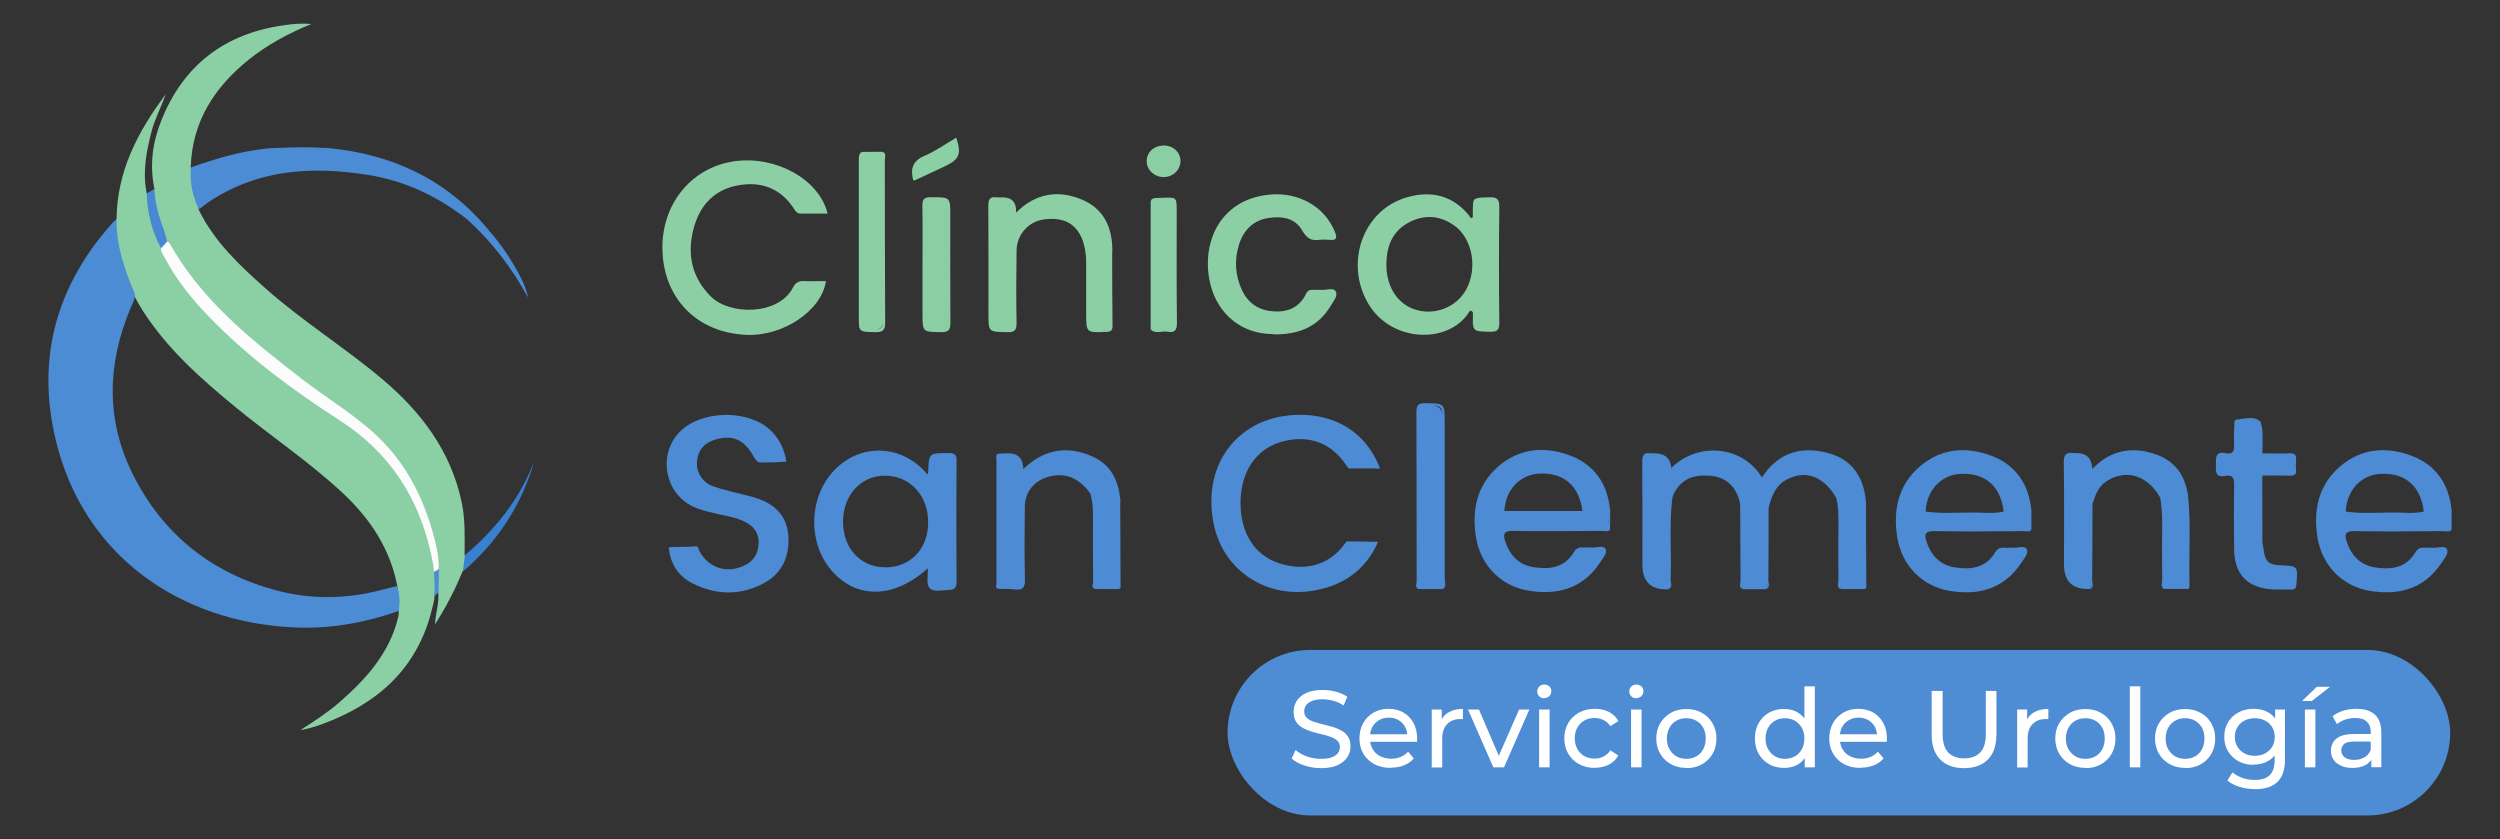 <?xml version="1.0" encoding="UTF-8"?>
<svg xmlns="http://www.w3.org/2000/svg" id="Capa_1" version="1.1" viewBox="0 0 212.33 71.27">
  <rect x="0" y="0" width="212.33" height="71.27" fill="#333333" stroke="none"/>
  <defs>
    <style>
      .st0 {
        fill: #8ccfa5;
      }

      .st1 {
        fill: #8bcfa5;
      }

      .st2 {
        fill: #4c8cd5;
      }

      .st3 {
        fill: #4d8cd4;
      }

      .st4 {
        fill: #3980d1;
      }

      .st5 {
        fill: #fff;
      }

      .st6 {
        fill: #4e8cd4;
      }

      .st7 {
        fill: #8bcea4;
      }

      .st8 {
        fill: #176cca;
      }

      .st9 {
        fill: #8bcfa4;
      }

      .st10 {
        fill: #4c8cd4;
      }

      .st11 {
        fill: #8ccea5;
      }

      .st12 {
        fill: #fcfcfc;
      }

      .st13 {
        fill: #4787d4;
      }
    </style>
  </defs>
  <g>
    <path class="st1" d="M13.12,16.06c-.43-1.99-.17-3.95.57-5.8,1.88-4.73,5.4-7.42,10.45-8.12.7-.1,1.39-.18,2.29-.1-2.02.84-3.76,1.78-5.32,3.04-2.92,2.35-4.8,5.28-4.91,9.14.26,1.19.55,2.37.67,3.58,1.33,2.73,3.5,4.76,5.72,6.73,3.13,2.77,6.7,4.99,9.89,7.68,3.29,2.78,5.79,6.07,6.72,10.39.33,1.51.26,3.03.26,4.55.4.52.03.94-.18,1.39-.63,1.56-1.41,3.04-2.33,4.48.03-.94.39-1.86.26-2.81-.32-.41-.18-.89-.21-1.35-.02-3.83-1.43-7.16-3.72-10.16-1.48-1.94-3.49-3.28-5.45-4.67-2.89-2.05-5.65-4.22-8.26-6.63-2.23-2.06-4.07-4.38-5.61-6.97-.37-1.07-.79-2.12-.99-3.24-.07-.39-.14-.78.12-1.14Z"></path>
    <path class="st1" d="M9.9,18.63c.03-4.09,1.82-7.48,4.19-10.64-.39,1.07-.93,2.08-1.22,3.18-.44,1.72-.78,3.45-.41,5.24.23.21.21.5.26.77.19,1.27.54,2.5,1.04,3.68.9,2.11,2.27,3.9,3.83,5.55,3.53,3.75,7.72,6.69,11.98,9.53,1.9,1.27,3.53,2.83,4.73,4.79,1.31,2.14,2.25,4.43,2.64,6.92.06.36.14.74.1,1.17-.11.5-.07,1.03-.11,1.53-.03.68-.11.86-.23,1.35-1.24,5.13-4.69,8.12-9.47,9.85-.55.2-1.12.35-1.72.46,1.14-.73,2.27-1.46,3.29-2.34,2.29-1.99,4.28-4.19,5.02-7.25.04-.18.05-.23.05-.56-.18-.6,0-1.22-.08-1.83-.57-3.32-2.31-5.95-4.73-8.2-2.84-2.64-6.07-4.79-9.06-7.25-2.93-2.41-5.76-4.91-7.84-8.14-.34-.52-.62-1.08-.93-1.62-.82-1.53-1.28-3.18-1.51-4.89-.06-.45-.07-.9.17-1.31Z"></path>
    <path class="st10" d="M9.9,18.65c-.03,2.23.69,4.28,1.55,6.29.04.45-.18.81-.35,1.2-2.02,4.79-2.13,9.59.24,14.26,2.57,5.06,6.69,8.31,12.2,9.76,2.99.79,5.98.71,8.96-.08.48-.13.8-.2,1.23-.3.2.66.27,1.22.13,2.11-2.93,1.03-5.94,1.56-9.06,1.39-9.38-.49-17.68-5.93-20.07-15.93-1.67-6.96.08-13.18,4.9-18.5.07-.08.18-.14.26-.21Z"></path>
    <path class="st3" d="M155.94,42.27c-1.03-1.81-2.6-2.39-4.19-1.54-.96.51-1.29,1.42-1.54,2.39-.23.24-.1.53-.1.79-.06,2.04.09,4.09-.08,6.13-.68,0-1.37,0-2.05,0-.17-2.1-.02-4.19-.08-6.29,0-.26.12-.55-.1-.79,0-.2-.05-.35-.08-.48-.38-1.32-1.27-1.97-2.44-2.07-1.49-.13-2.49.28-3.14,1.55-.04.07-.06.19-.1.3-.23.37-.26.78-.26,1.21,0,1.92,0,3.83,0,5.75,0,.28.07.56-.07.83q-2.22.11-2.22-2.11c0-2.91.01-5.82-.01-8.73,0-.54.13-.8.7-.71.11.02.23,0,.34,0q1.3,0,1.43,1.24c2.32-2.28,6.11-1.85,7.69.82,1.44-2.23,3.54-2.74,5.89-2,1.95.61,2.83,2.2,2.96,4.21-.14,2.09-.02,4.17-.07,6.26,0,.33.08.68-.07,1-.68,0-1.37,0-2.05,0-.17-2.16-.03-4.33-.07-6.49,0-.44.03-.89-.28-1.27Z"></path>
    <path class="st3" d="M114.36,39.54c-1.5-2.27-3.68-2.57-5.61-1.99-2.13.63-3.37,2.58-3.39,5.11-.02,2.58,1.17,4.49,3.28,5.18,1.98.65,4.25.35,5.72-1.86.89,0,1.43.02,2.68.04-1.1,2.54-3.19,3.84-5.79,4.19-3.91.52-7.39-1.87-8.17-5.72-.97-4.85,1.8-8.43,5.75-9.12,3.58-.62,6.82.8,8.21,4.02-.41.46-.95.17-1.42.22-.42.04-.85.05-1.26-.06Z"></path>
    <path class="st3" d="M59.41,46.82c.79,1.45,2.39,1.94,3.89,1.17.75-.38,1.1-1.01,1.13-1.84.03-.83-.36-1.41-1.06-1.78-.78-.42-1.65-.54-2.5-.74-.69-.16-1.38-.31-2.02-.61-2.42-1.16-2.99-4.44-1.11-6.35,1.83-1.85,5.82-1.92,7.7-.13.76.73,1.19,1.62,1.35,2.66-.77.08-1.5.08-2.17.08-.33,0-.4-.23-.55-.4-.81-1.5-1.75-1.96-3.21-1.58-1.01.27-1.57.89-1.66,1.88-.09.89.44,1.79,1.36,2.12.9.32,1.84.51,2.77.75.3.08.6.15.89.25,1.6.51,2.64,1.53,2.74,3.26.1,1.71-.54,3.14-2.08,3.97-2,1.08-4.09,1.02-6.09,0-1.2-.61-1.87-1.68-1.99-3.05.72-.06,1.54,0,2.2-.08.37-.04.27.17.4.42Z"></path>
    <path class="st0" d="M70.29,18.14c-.77,0-1.52,0-2.27,0-.31,0-.43-.17-.58-.4-1.08-1.67-2.64-2.32-4.57-2.03-2.19.33-3.45,1.72-3.98,3.77-.54,2.13-.14,4.07,1.47,5.69,1.62,1.63,5.79,1.63,7-.77.21-.41.49-.55.94-.53.62.03,1.23,0,1.85,0-.36,2.51-3.64,4.72-6.79,4.57-4.07-.19-6.89-2.96-7.09-6.99-.2-3.96,2.35-7.21,6.08-7.75,3.53-.51,7.22,1.53,7.93,4.41Z"></path>
    <path class="st0" d="M92.26,22.07c-.06-.59-.1-1.05-.28-1.57-.51-1.47-1.59-2.1-3.34-1.86-1.29.18-2.28,1.28-2.3,2.63-.03,2.06-.04,4.12,0,6.19,0,.6-.19.76-.77.75-1.62-.02-1.62,0-1.62-1.58,0-3.05.01-6.1-.01-9.15,0-.54.12-.8.7-.72.17.02.34,0,.51,0q1.21,0,1.15,1.3c1.68-1.69,3.66-1.97,5.72-1.05,1.66.74,2.4,2.21,2.45,4.03-.15,2.03-.02,4.06-.07,6.09,0,.31.2.79-.22.89-.54.13-1.13.15-1.66-.04-.23-.08-.13-.4-.13-.62,0-1.67,0-3.33-.01-5,0-.09.16-.28-.1-.29Z"></path>
    <path class="st3" d="M183.46,42.25c-1.08-1.91-2.93-2.45-4.58-1.36-.69.46-.91,1.17-1.16,1.89-.24.23-.1.52-.11.78-.06,2.15.08,4.31-.08,6.46q-2.23.12-2.23-2.09c0-2.88.03-5.76-.02-8.64-.01-.7.21-.91.85-.81.08.01.17,0,.25,0q1.26,0,1.32,1.35c1.6-1.66,3.48-1.95,5.51-1.2,1.49.55,2.33,1.7,2.59,3.27-.01,1.43.04,2.85.03,4.28-.01.98,0,1.96,0,2.95,0,.3.06.62-.16.89-.63,0-1.25,0-1.88,0-.17-2.1-.03-4.21-.07-6.32,0-.5,0-1-.27-1.46Z"></path>
    <path class="st3" d="M84.8,38.53c.28-.01.56-.03.85-.03q1.23,0,1.26,1.34c1.79-1.73,3.82-2.03,5.98-1.02,1.48.69,2.11,2.03,2.26,3.61-.14,2.2-.02,4.4-.07,6.6,0,.33.08.68-.07,1-.63,0-1.25,0-1.88,0-.24-.29-.16-.64-.16-.97,0-1.88,0-3.76-.01-5.64,0-.52.07-1.07-.35-1.5-.99-1.37-2.19-1.83-3.62-1.41-1.2.36-1.94,1.3-1.95,2.54-.02,2.05-.04,4.11.01,6.16.02.73-.21.94-.89.85-.44-.06-.9-.03-1.35-.04-.14-.27-.07-.56-.07-.83,0-3.28,0-6.56,0-9.84,0-.28-.07-.57.07-.83Z"></path>
    <path class="st0" d="M108.15,28.37c-3.14.02-5.42-2.3-5.56-5.72-.12-3,1.65-5.9,5.48-6.14,2.09-.13,4.37.88,5.31,3.19.22.55.11.72-.46.67-.28-.02-.57-.04-.85,0-.7.11-1.1-.15-1.46-.78-.64-1.12-1.77-1.24-2.9-1.07-1.26.19-2.09,1.03-2.46,2.2-.43,1.32-.36,2.67.25,3.96.54,1.12,1.47,1.7,2.69,1.77,1.19.07,2.17-.34,2.72-1.47.13-.28.29-.38.58-.36.25.01.51-.02.76,0,.41.03.99-.22,1.19.12.22.38-.19.84-.41,1.22-1.04,1.74-2.63,2.47-4.87,2.44Z"></path>
    <path class="st2" d="M16.89,17.8c-.52-1.14-.8-2.32-.67-3.58,2.1-.75,4.24-1.38,6.47-1.61.28-.03.55-.03.83-.05,1.4.1,2.81.1,4.21,0,5.53.5,10.21,2.66,13.78,7,.03.13.13.28,0,.39-.18.16-.3-.02-.42-.12-.48-.38-.78-.96-1.39-1.18-2.53-1.99-5.36-3.32-8.54-3.81-4.75-.74-9.34-.45-13.48,2.35-.28.19-.54.41-.81.61Z"></path>
    <path class="st3" d="M192.15,46.11c.04.22.09.44.12.66.12.92.43,1.2,1.37,1.24,1.54.06,1.53.06,1.4,1.61-.03.31-.09.46-.43.45-.65-.02-1.3.04-1.94-.04-1.93-.24-2.89-1.36-2.92-3.38-.02-1.83-.03-3.67,0-5.5.01-.6-.17-.84-.75-.73-.84.16-.81-.36-.8-.94.01-.58-.08-1.17.83-.99.53.11.76-.1.72-.68-.04-.62,0-1.24.02-1.86.63-.46,1.35-.21,2.03-.21.32,0,.22.33.23.54.06.74-.12,1.5.11,2.23h-.02c.74.2,1.5.08,2.25.07.73,0,.54.48.54.86,0,.38.19.87-.54.86-.75,0-1.51-.13-2.25.09l.02-.02c-.22,1-.06,2.01-.1,3.02-.03.9,0,1.81,0,2.71,0,.11-.05,0,0,.08.08.12.03-.1.11-.07Z"></path>
    <path class="st3" d="M122.51,50.03c-.68,0-1.37,0-2.05,0-.14-.27-.07-.56-.07-.83,0-4.64,0-9.27,0-13.91q0-.94.89-.94,1.31,0,1.31,1.28c0,4.49,0,8.99,0,13.48,0,.31.07.62-.07.92Z"></path>
    <path class="st0" d="M73.58,12.9c.46,0,.92,0,1.38-.01.14.27.07.56.07.83,0,4.47,0,8.94,0,13.41q0,.93-.9.93c-.23,0-.45,0-.68,0-.32.02-.47-.12-.45-.45,0-.14,0-.28,0-.42,0-4.47,0-8.94,0-13.41,0-.44-.04-.87.58-.88Z"></path>
    <path class="st7" d="M78.35,22.47c0-1.67.02-3.33-.01-5-.01-.56.16-.72.72-.72,1.66,0,1.66-.03,1.65,1.63,0,3.02-.01,6.04.01,9.06,0,.58-.16.77-.76.77-1.61-.02-1.61.01-1.61-1.59,0-1.38,0-2.77,0-4.15Z"></path>
    <path class="st11" d="M97.73,27.99c0-3.63,0-7.26,0-10.89.57-.47,1.24-.17,1.86-.21.26-.02.23.27.23.46,0,3.41,0,6.82,0,10.24,0,.3-.08.49-.42.47-.56-.04-1.13.09-1.68-.07Z"></path>
    <path class="st9" d="M77.56,15.31c-.24-.95-.07-1.64.95-2.07.95-.41,1.81-1.02,2.71-1.55.45,1.4.27,1.85-.98,2.44-.84.4-1.68.79-2.53,1.18-.04.02-.11,0-.16,0Z"></path>
    <path class="st7" d="M100.26,13.67c0,.76-.63,1.37-1.43,1.37-.79,0-1.46-.63-1.44-1.37.02-.75.59-1.28,1.39-1.31.83-.03,1.47.54,1.48,1.3Z"></path>
    <path class="st4" d="M39.31,48.54c.06-.46.12-.92.18-1.39,2.6-2.2,4.67-4.78,5.89-8-1.07,3.74-3.11,6.86-6.06,9.39Z"></path>
    <path class="st3" d="M122.51,50.03c0-4.89-.03-9.78.02-14.67,0-.87-.34-.94-1.04-.94-.7,0-1.05.07-1.04.94.05,4.89.02,9.78.02,14.67-.32-.16-.15-.45-.15-.67-.01-4.78,0-9.55-.02-14.33,0-.64.15-.8.79-.79,1.6.04,1.61,0,1.61,1.64,0,4.44,0,8.87,0,13.31,0,.27.19.62-.16.84Z"></path>
    <path class="st0" d="M73.58,12.9c-.38.15-.5.42-.5.85.02,4.5.03,8.99,0,13.49,0,.81.42.75.96.76.55,0,.95.04.95-.76-.04-4.78-.01-9.56-.01-14.34.33.15.17.45.17.67.01,4.61,0,9.22.03,13.83,0,.71-.25.82-.86.81-1.38-.03-1.38,0-1.38-1.36,0-4.41,0-8.82,0-13.23,0-.5.05-.84.67-.69Z"></path>
    <path class="st13" d="M13.68,21.09c-.78-1.45-1.17-3.01-1.22-4.66.22-.13.44-.25.66-.38.02,1.25.41,2.42.83,3.58.1.29.17.59.25.88.01.36-.18.54-.53.58Z"></path>
    <path class="st2" d="M39.71,18.66c.69.02.92.67,1.37,1.01.2.15.41.45.43-.1,1.49,1.61,3.17,4.44,3.33,5.69-1.35-2.49-3.04-4.7-5.13-6.6Z"></path>
    <path class="st0" d="M125.08,26.47c.2.18.17.42.14.63-.1.71.2.9.9.9.76,0,1.01-.18,1-.98-.05-3.07-.03-6.14,0-9.22,0-.63-.12-.95-.83-.88-.56.05-1.19-.11-1.06.82.03.24.08.51-.14.71,0-.08,0-.17,0-.25-.01-1.44-.01-1.41,1.39-1.44.63-.02.86.11.86.81-.04,3.27-.04,6.55,0,9.82,0,.64-.17.8-.8.79-1.5-.04-1.5,0-1.43-1.72Z"></path>
    <path class="st0" d="M92.26,22.07l.06-.49s.08,0,.13,0c0,1.2,0,2.4,0,3.6,0,.62,0,1.24,0,1.86,0,.82.93,1.32,1.67.9.28-.16.19-.44.19-.68,0-1.78,0-3.55.01-5.33,0-.3-.11-.63.14-.89,0,2.2,0,4.41.03,6.61,0,.39-.1.52-.52.54-1.72.07-1.72.09-1.72-1.63,0-1.5,0-3,0-4.49Z"></path>
    <path class="st3" d="M92.6,41.92c.56.39.51,1,.51,1.55.02,2.19,0,4.37,0,6.56-.49-.04-.27-.42-.27-.64-.02-1.85-.01-3.71-.01-5.56,0-.65-.03-1.29-.24-1.91Z"></path>
    <path class="st11" d="M97.73,27.99q2.02-.03,2.02-2.03c0-2.62,0-5.23,0-7.85,0-1.19,0-1.18-1.19-1.17-.28,0-.56,0-.82.16.02-.37.7-.28,1.03-.3,1.17-.06,1.17-.02,1.17,1.12,0,3.16-.02,6.33.02,9.49,0,.66-.2.88-.81.76-.47-.09-1,.24-1.43-.19Z"></path>
    <path class="st3" d="M185.68,50.03c0-2.47,0-4.93,0-7.4,0-.24-.08-.51.14-.71.28,2.57.07,5.15.14,7.73,0,.2.02.41-.28.39Z"></path>
    <path class="st3" d="M84.8,38.53c0,3.83,0,7.67,0,11.5-.29-.08-.17-.32-.17-.49,0-3.51,0-7.02,0-10.52,0-.17-.12-.41.17-.49Z"></path>
    <path class="st8" d="M208.08,44.96h-8.81c0-.06,0-.11,0-.17,1.68,0,3.36,0,5.04,0,.34,0,.68,0,1.02,0,.74,0,1.51.15,2.2-.05.93-.26.03-1.29.54-1.81.05.67.17,1.34.02,2.02Z"></path>
    <path class="st3" d="M172.52,44.98h-8.96c0-.05,0-.11,0-.16,1.85,0,3.71,0,5.56,0,.4,0,.79,0,1.19,0,.59,0,1.22.12,1.77-.05.13-.32.03-1.05.45-1.46v1.67Z"></path>
    <path class="st3" d="M136.73,44.95h-8.79c0-.05,0-.11,0-.16,2.31,0,4.62,0,6.93,0,.23,0,.46-.03.68,0,.76.1,1.21-.09,1.06-.98-.03-.19-.04-.4.15-.54,0,.56-.01,1.12-.02,1.67Z"></path>
    <path class="st3" d="M183.46,42.25c.37.26.35.66.35,1.04,0,2.24,0,4.49,0,6.73-.35-.18-.16-.49-.17-.74-.02-1.65-.02-3.3,0-4.96,0-.7-.06-1.39-.17-2.08Z"></path>
    <path class="st3" d="M141.7,50.03c0-2.25,0-4.49-.01-6.74,0-.37.1-.71.21-1.06,0-.02.05-.03.07-.03.03,0,.05.03.07.04-.29,2.32-.06,4.65-.15,6.98-.01.27.21.62-.18.81Z"></path>
    <path class="st3" d="M155.94,42.27c.39.24.36.63.36,1.01,0,2.25,0,4.5,0,6.75-.33-.19-.15-.51-.16-.76-.02-1.64-.01-3.27,0-4.91,0-.71,0-1.41-.19-2.09Z"></path>
    <path class="st3" d="M95,50.03c0-2.3,0-4.59,0-6.89,0-.24-.08-.51.14-.71.01,2.4.03,4.8.03,7.19,0,.15.07.35-.17.41Z"></path>
    <path class="st3" d="M177.53,50.03c0-2.4,0-4.81,0-7.21,0-.07.04-.14.06-.21.04.06.09.12.13.18,0,2.16-.01,4.33-.03,6.49,0,.25.17.56-.15.75Z"></path>
    <path class="st3" d="M147.79,42.95s.01-.06.03-.08c.03-.03.07-.06.1-.09.02.16.06.31.06.47,0,2.26,0,4.52,0,6.78-.33-.19-.15-.51-.15-.76-.02-2.11-.02-4.22-.03-6.32Z"></path>
    <path class="st3" d="M150.02,50.03c0-2.32,0-4.64,0-6.96,0-.04.04-.09.06-.13.04.06.09.12.13.17,0,2.06,0,4.11-.02,6.17,0,.24.19.57-.17.74Z"></path>
    <path class="st3" d="M192.12,40.39c.65-.39,1.37-.16,2.05-.17.61,0,.68-.29.68-.78,0-.49-.07-.78-.68-.78-.68,0-1.4.22-2.05-.16.76,0,1.53.04,2.29,0,.49-.02.66.14.6.61-.03.25-.03.51,0,.76.04.4-.1.54-.52.53-.79-.03-1.58,0-2.37-.01Z"></path>
    <path class="st3" d="M158.34,50.03c0-2.18,0-4.37,0-6.55,0-.24-.08-.51.14-.71,0,2.31.02,4.62.03,6.93,0,.13.03.29-.16.33Z"></path>
    <path class="st3" d="M192.15,46.11c-.03.24-.07.48-.1.72-.03,0-.06,0-.09-.01,0-2,0-4,0-6,0-.17.02-.34.18-.45,0,1.91,0,3.83.01,5.74Z"></path>
    <path class="st3" d="M192.14,38.51c-.41-.56-.19-1.21-.17-1.8.03-.76-.22-1-.96-.93-.42.04-.84.06-1.24.18-.02-.19.01-.3.24-.33,1.93-.31,2.17-.13,2.16,1.8,0,.36-.02.73-.03,1.09Z"></path>
    <path class="st2" d="M27.73,12.57c-1.4.23-2.81.23-4.21,0,1.4-.07,2.81-.09,4.21,0Z"></path>
    <path class="st3" d="M114.35,39.54c.89-.13,1.81.19,2.68-.16,0,.14.3.45,0,.4-.89-.14-1.82.16-2.69-.24Z"></path>
    <path class="st12" d="M37.24,48.68c-.06.01-.33-.13-.39-.11-.02-.53-.09-.8-.19-1.28-1.02-4.94-3.53-8.83-7.81-11.59-3.99-2.57-7.81-5.39-11.13-8.83-1.46-1.51-2.76-3.13-3.74-5-.13-.25-.31-.48-.31-.78.18-.19.35-.38.53-.58.07.05.16.08.2.15,2.72,4.86,6.97,8.23,11.27,11.55,1.94,1.5,4.05,2.77,5.9,4.4,2.81,2.46,4.4,5.59,5.33,9.13.25.96.43,1.93.33,2.93Z"></path>
    <path class="st3" d="M81.25,39.18c0-.48-.08-.69-.64-.7-1.72,0-1.72-.04-1.78,1.66,0,.02-.02.05-.06.16-1.93-2.36-5.14-2.7-7.42-.82-2.61,2.14-2.95,6.4-.72,8.98,2.11,2.45,5.3,2.39,8.17-.19.03.58-.15,1.29.13,1.64.32.41.99.22,1.6.2.62-.02.71-.22.71-.76-.02-3.39-.02-6.79,0-10.18ZM75.17,48.18c-2.08,0-3.57-1.61-3.57-3.87,0-2.25,1.51-3.91,3.56-3.91,2.13,0,3.69,1.69,3.67,4-.01,2.23-1.51,3.79-3.66,3.79Z"></path>
    <path class="st3" d="M136.65,44.15c0-.05.07-.82.09-.87-.21-2.19-1.33-3.81-3.36-4.58-2.15-.82-4.32-.66-6.13.92-1.82,1.59-2.26,3.69-1.89,6.01.37,2.31,2.05,4.13,4.43,4.53,2.36.4,4.59-.09,6.09-2.36.24-.37.67-.82.47-1.19-.18-.32-.78-.08-1.19-.11-.22-.02-.45.02-.68,0-.37-.04-.61.06-.82.41-.79,1.33-2.08,1.47-3.42,1.26-1.26-.2-2.03-1.03-2.41-2.23-.18-.57-.11-.86.63-.85,2.49.04,4.98.02,7.47,0,.26,0,.82.1.79-.13-.05-.03-.1-.05-.16-.06.04-.13.06-.36.08-.74ZM127.77,43.43c.08-1.83,1.32-3.15,3.03-3.21,2.06-.07,3.33,1.06,3.6,3.2-.83.21-1.67.09-2.51.09-1.37-.01-2.75.12-4.11-.08ZM128.45,44.88c-.09,0-.2-.04-.26-.04.09-.03.26.03.4.03,2.17,0,4.35,0,6.52,0,.06,0,.11,0,.17,0-2.28,0-4.55,0-6.83,0Z"></path>
    <path class="st3" d="M172.43,44.17c0-.05.07-.82.09-.87-.21-2.19-1.33-3.81-3.36-4.58-2.15-.82-4.32-.66-6.13.92-1.82,1.59-2.26,3.69-1.89,6.01.37,2.31,2.05,4.13,4.43,4.53,2.36.4,4.59-.09,6.09-2.36.24-.37.67-.82.47-1.19-.18-.32-.78-.08-1.19-.11-.22-.02-.45.02-.68,0-.37-.04-.61.06-.82.41-.79,1.33-2.08,1.47-3.42,1.26-1.26-.2-2.03-1.03-2.41-2.23-.18-.57-.11-.86.63-.85,2.49.04,4.98.02,7.47,0,.26,0,.82.1.79-.13-.05-.03-.1-.05-.16-.06.04-.13.06-.36.08-.74ZM163.55,43.45c.08-1.83,1.32-3.15,3.03-3.21,2.06-.07,3.33,1.06,3.6,3.2-.83.21-1.67.09-2.51.09-1.37-.01-2.75.12-4.11-.08ZM164.23,44.91c-.09,0-.2-.04-.26-.04.09-.03.26.03.4.03,2.17,0,4.35,0,6.52,0,.06,0,.11,0,.17,0-2.28,0-4.55,0-6.83,0Z"></path>
    <g>
      <path class="st3" d="M208.21,44.98h-8.96c0-.05,0-.11,0-.16,1.85,0,3.71,0,5.56,0,.4,0,.79,0,1.19,0,.59,0,1.22.12,1.77-.05.13-.32.03-1.05.45-1.46v1.67Z"></path>
      <path class="st3" d="M208.12,44.17c0-.05.07-.82.09-.87-.21-2.19-1.33-3.81-3.36-4.58-2.15-.82-4.32-.66-6.13.92-1.82,1.59-2.26,3.69-1.89,6.01.37,2.31,2.05,4.13,4.43,4.53,2.36.4,4.59-.09,6.09-2.36.24-.37.67-.82.47-1.19-.18-.32-.78-.08-1.19-.11-.22-.02-.45.02-.68,0-.37-.04-.61.06-.82.41-.79,1.33-2.08,1.47-3.42,1.26-1.26-.2-2.03-1.03-2.41-2.23-.18-.57-.11-.86.63-.85,2.49.04,4.98.02,7.47,0,.26,0,.82.1.79-.13-.05-.03-.1-.05-.16-.06.04-.13.06-.36.08-.74ZM199.23,43.45c.08-1.83,1.32-3.15,3.03-3.21,2.06-.07,3.33,1.06,3.6,3.2-.83.21-1.67.09-2.51.09-1.37-.01-2.75.12-4.11-.08ZM199.91,44.9c-.09,0-.2-.04-.26-.04.09-.03.26.03.4.03,2.17,0,4.35,0,6.52,0,.06,0,.11,0,.17,0-2.28,0-4.55,0-6.83,0Z"></path>
    </g>
    <path class="st0" d="M127.17,17.81c0-.94,0-.94-.97-.94-1.2,0-1.05-.11-1.06,1.02,0,.2.04.4-.07.58-.21.13-.23-.08-.3-.17-1.4-1.71-3.21-2.13-5.25-1.55-3.77,1.06-5.37,5.61-3.28,9.09,1.94,3.23,6.69,3.4,8.47.76.08-.11.16-.34.36-.11.1.22.06.44.06.67q.01.92.9.93c.11,0,.23-.02.34,0,.62.1.82-.13.81-.78-.03-3.16-.02-6.32-.02-9.48ZM124.52,24.6c-.84,1.54-2.78,2.26-4.45,1.65-1.44-.52-2.33-1.97-2.32-3.78,0-1.58.53-2.9,2.01-3.63,1.28-.64,2.57-.53,3.76.32,1.54,1.1,2,3.61,1,5.44Z"></path>
    <path class="st10" d="M36.91,50.63c.04-.66-.01-1.04-.05-2.07.11-.07.19-.05.42-.26,0,.51-.03,1.5-.03,2.01-.06.02-.28.29-.34.31Z"></path>
    <polygon class="st3" points="117.19 39.78 114.54 39.78 114.35 39.54 117.03 39.37 117.19 39.78"></polygon>
    <rect class="st3" x="127.77" y="43.4" width="6.77" height="1.13"></rect>
  </g>
  <rect class="st6" x="104.26" y="55.2" width="103.84" height="14.06" rx="7.03" ry="7.03"></rect>
  <g>
    <path class="st5" d="M112.19,65.24c-.49,0-.97-.08-1.42-.23-.45-.15-.81-.35-1.07-.59l.34-.72c.25.22.56.4.95.54.38.14.78.21,1.2.21.38,0,.68-.04.92-.13.23-.09.41-.21.52-.36.11-.15.17-.32.17-.51,0-.22-.07-.4-.22-.54-.15-.14-.33-.25-.57-.33-.23-.08-.49-.16-.76-.22-.28-.06-.56-.13-.84-.22-.28-.08-.54-.19-.77-.32-.23-.13-.42-.3-.56-.52-.14-.22-.21-.5-.21-.85s.09-.64.26-.92c.18-.28.45-.51.82-.68.37-.17.84-.25,1.4-.25.38,0,.75.05,1.12.15.37.1.69.24.96.43l-.31.74c-.28-.19-.57-.32-.88-.4-.31-.08-.61-.13-.9-.13-.36,0-.66.05-.9.14-.23.09-.41.22-.51.37-.11.15-.16.33-.16.52,0,.23.07.41.22.55.15.14.33.24.57.32.23.08.49.15.76.22s.56.14.84.22c.28.08.54.19.77.32s.42.3.56.52c.14.22.21.49.21.83s-.09.63-.27.91c-.18.28-.46.51-.83.68-.37.17-.85.25-1.41.25Z"></path>
    <path class="st5" d="M118.11,65.22c-.53,0-.99-.11-1.39-.32-.4-.22-.71-.51-.93-.89-.22-.38-.33-.81-.33-1.3s.11-.92.32-1.3.51-.67.88-.89c.37-.21.8-.32,1.27-.32s.9.11,1.26.31c.36.21.65.51.86.89.21.38.31.82.31,1.33,0,.04,0,.08,0,.13s0,.1-.01.14h-4.18v-.64h3.72l-.36.22c0-.32-.06-.6-.19-.84-.14-.25-.32-.44-.56-.58-.24-.14-.51-.21-.83-.21s-.58.07-.82.21c-.24.14-.43.33-.57.58-.14.25-.2.54-.2.86v.15c0,.33.08.62.23.88.15.26.36.46.64.6s.58.21.94.21c.29,0,.55-.05.79-.15s.45-.25.63-.45l.49.57c-.22.26-.5.46-.83.59s-.7.2-1.11.2Z"></path>
    <path class="st5" d="M121.6,65.17v-4.91h.85v1.33l-.08-.33c.14-.34.36-.6.69-.78s.72-.27,1.19-.27v.86s-.07,0-.11,0h-.1c-.48,0-.85.14-1.13.43-.28.28-.42.7-.42,1.23v2.45h-.89Z"></path>
    <path class="st5" d="M126.83,65.17l-2.15-4.91h.93l1.91,4.45h-.45l1.95-4.45h.87l-2.15,4.91h-.91Z"></path>
    <path class="st5" d="M131.16,59.31c-.17,0-.32-.06-.43-.17s-.17-.25-.17-.41.06-.31.17-.42.26-.17.43-.17.32.05.43.16c.11.11.17.24.17.4s-.06.31-.17.42c-.11.11-.26.17-.44.17ZM130.72,65.17v-4.91h.89v4.91h-.89Z"></path>
    <path class="st5" d="M135.45,65.22c-.5,0-.95-.11-1.34-.32-.39-.22-.7-.51-.92-.89-.22-.38-.33-.81-.33-1.3s.11-.92.33-1.3.53-.67.92-.89c.39-.21.84-.32,1.34-.32.45,0,.84.09,1.19.26.35.18.62.44.81.78l-.68.44c-.16-.24-.36-.42-.59-.53-.23-.11-.48-.17-.75-.17-.32,0-.61.07-.86.21-.25.14-.45.34-.6.6s-.22.56-.22.91.07.66.22.92c.15.26.35.46.6.6s.54.21.86.21c.27,0,.51-.06.75-.17.23-.11.43-.29.59-.53l.68.43c-.19.34-.46.6-.81.78-.35.18-.75.27-1.19.27Z"></path>
    <path class="st5" d="M138.98,59.31c-.17,0-.32-.06-.43-.17s-.17-.25-.17-.41.06-.31.17-.42.26-.17.43-.17.32.05.43.16c.11.11.17.24.17.4s-.06.31-.17.42c-.11.11-.26.17-.44.17ZM138.53,65.17v-4.91h.89v4.91h-.89Z"></path>
    <path class="st5" d="M143.22,65.22c-.49,0-.93-.11-1.31-.32-.39-.22-.69-.51-.91-.89-.22-.38-.33-.81-.33-1.29s.11-.92.33-1.29.53-.67.91-.89c.38-.22.82-.32,1.32-.32s.93.11,1.31.32c.39.21.69.51.91.89.22.38.33.81.33,1.3s-.11.92-.33,1.3c-.22.38-.52.67-.91.89-.39.22-.82.32-1.31.32ZM143.22,64.45c.32,0,.6-.07.85-.21.25-.14.45-.34.59-.61.14-.26.21-.57.21-.91s-.07-.66-.21-.91-.34-.46-.59-.6c-.25-.14-.53-.21-.85-.21s-.6.07-.84.21c-.25.14-.45.34-.59.6s-.22.56-.22.91.07.65.22.91c.15.26.35.47.59.61.25.14.53.21.84.21Z"></path>
    <path class="st5" d="M151.53,65.22c-.48,0-.9-.1-1.27-.31s-.67-.5-.89-.88c-.22-.38-.32-.82-.32-1.32s.11-.94.32-1.31c.22-.37.51-.67.89-.88.37-.21.8-.31,1.27-.31.41,0,.79.09,1.12.28.33.19.6.46.8.83.2.37.3.83.3,1.39s-.1,1.02-.29,1.39-.46.65-.79.84c-.33.19-.71.28-1.14.28ZM151.6,64.45c.31,0,.59-.07.84-.21.25-.14.45-.34.59-.61.15-.26.22-.57.22-.91s-.07-.66-.22-.91-.34-.46-.59-.6c-.25-.14-.53-.21-.84-.21s-.6.07-.84.21c-.25.14-.45.34-.59.6s-.22.56-.22.91.07.65.22.91c.15.26.35.47.59.61.25.14.53.21.84.21ZM153.28,65.17v-1.33l.06-1.14-.09-1.14v-3.27h.89v6.88h-.85Z"></path>
    <path class="st5" d="M158.01,65.22c-.53,0-.99-.11-1.39-.32-.4-.22-.71-.51-.93-.89-.22-.38-.33-.81-.33-1.3s.11-.92.32-1.3.51-.67.88-.89c.37-.21.8-.32,1.27-.32s.9.11,1.26.31c.36.21.65.51.86.89.21.38.31.82.31,1.33,0,.04,0,.08,0,.13s0,.1-.01.14h-4.18v-.64h3.72l-.36.22c0-.32-.06-.6-.19-.84-.14-.25-.32-.44-.56-.58-.24-.14-.51-.21-.83-.21s-.58.07-.82.21c-.24.14-.43.33-.57.58-.14.25-.2.54-.2.86v.15c0,.33.08.62.23.88.15.26.36.46.64.6s.58.21.94.21c.29,0,.55-.05.79-.15s.45-.25.63-.45l.49.57c-.22.26-.5.46-.83.59s-.7.2-1.11.2Z"></path>
    <path class="st5" d="M166.8,65.24c-.85,0-1.52-.24-2.01-.73-.49-.49-.73-1.2-.73-2.14v-3.69h.93v3.65c0,.72.16,1.25.48,1.58.32.33.77.5,1.35.5s1.04-.17,1.36-.5c.32-.33.48-.86.48-1.58v-3.65h.9v3.69c0,.94-.24,1.65-.73,2.14-.49.49-1.16.73-2.02.73Z"></path>
    <path class="st5" d="M171.32,65.17v-4.91h.85v1.33l-.08-.33c.14-.34.36-.6.69-.78s.72-.27,1.19-.27v.86s-.07,0-.11,0h-.1c-.48,0-.85.14-1.13.43-.28.28-.42.7-.42,1.23v2.45h-.89Z"></path>
    <path class="st5" d="M177.11,65.22c-.49,0-.93-.11-1.31-.32-.39-.22-.69-.51-.91-.89-.22-.38-.33-.81-.33-1.29s.11-.92.33-1.29.53-.67.91-.89c.38-.22.82-.32,1.32-.32s.93.11,1.31.32c.39.21.69.51.91.89.22.38.33.81.33,1.3s-.11.92-.33,1.3c-.22.38-.52.67-.91.89-.39.22-.82.32-1.31.32ZM177.11,64.45c.32,0,.6-.07.85-.21.25-.14.45-.34.59-.61.14-.26.21-.57.21-.91s-.07-.66-.21-.91-.34-.46-.59-.6c-.25-.14-.53-.21-.85-.21s-.6.07-.84.21c-.25.14-.45.34-.59.6s-.22.56-.22.91.07.65.22.91c.15.26.35.47.59.61.25.14.53.21.84.21Z"></path>
    <path class="st5" d="M180.89,65.17v-6.88h.89v6.88h-.89Z"></path>
    <path class="st5" d="M185.58,65.22c-.49,0-.93-.11-1.31-.32-.39-.22-.69-.51-.91-.89-.22-.38-.33-.81-.33-1.29s.11-.92.33-1.29.53-.67.91-.89c.38-.22.82-.32,1.32-.32s.93.11,1.31.32c.39.21.69.51.91.89.22.38.33.81.33,1.3s-.11.92-.33,1.3c-.22.38-.52.67-.91.89-.39.22-.82.32-1.31.32ZM185.58,64.45c.32,0,.6-.07.85-.21.25-.14.45-.34.59-.61.14-.26.21-.57.21-.91s-.07-.66-.21-.91-.34-.46-.59-.6c-.25-.14-.53-.21-.85-.21s-.6.07-.84.21c-.25.14-.45.34-.59.6s-.22.56-.22.91.07.65.22.91c.15.26.35.47.59.61.25.14.53.21.84.21Z"></path>
    <path class="st5" d="M191.4,64.96c-.48,0-.9-.1-1.27-.3-.37-.2-.67-.48-.89-.84-.22-.36-.33-.77-.33-1.24s.11-.89.33-1.25c.22-.36.52-.63.89-.83.37-.2.8-.3,1.27-.3.42,0,.8.08,1.15.25.35.17.62.43.83.78s.31.8.31,1.33-.1.97-.31,1.33-.48.62-.83.79c-.35.18-.73.26-1.15.26ZM191.52,67.02c-.45,0-.89-.06-1.31-.19-.42-.13-.77-.31-1.03-.54l.43-.69c.23.2.51.35.84.47s.68.17,1.05.17c.58,0,1.01-.14,1.28-.41s.41-.69.41-1.24v-1.04l.09-.97-.05-.98v-1.34h.84v4.25c0,.86-.22,1.5-.65,1.91-.43.41-1.07.61-1.9.61ZM191.51,64.19c.33,0,.62-.07.87-.2.25-.14.45-.32.6-.57s.22-.52.22-.83-.07-.59-.22-.83-.34-.43-.6-.56c-.25-.13-.54-.2-.87-.2s-.62.07-.88.2c-.26.13-.46.32-.6.56-.15.24-.22.52-.22.83s.07.59.22.83c.14.24.35.43.6.57.26.14.55.2.88.2Z"></path>
    <path class="st5" d="M195.51,59.54l1.26-1.21h1.13l-1.56,1.21h-.83ZM195.76,65.17v-4.91h.89v4.91h-.89Z"></path>
    <path class="st5" d="M199.78,65.22c-.36,0-.68-.06-.96-.19s-.49-.29-.63-.51c-.15-.22-.22-.47-.22-.75s.06-.51.19-.72c.13-.22.33-.39.62-.52s.68-.19,1.16-.19h1.56v.64h-1.52c-.45,0-.74.07-.9.22-.15.15-.23.33-.23.54,0,.24.1.43.29.58.19.15.46.22.8.22s.63-.07.88-.22c.25-.15.43-.36.54-.65l.18.61c-.12.29-.32.52-.62.69-.3.17-.67.25-1.12.25ZM201.4,65.17v-1.04l-.05-.19v-1.77c0-.38-.11-.67-.33-.88-.22-.21-.55-.31-.99-.31-.29,0-.57.05-.85.14-.28.1-.51.22-.7.38l-.37-.67c.25-.2.56-.36.91-.47s.73-.16,1.12-.16c.67,0,1.19.16,1.56.49.36.33.55.83.55,1.5v2.97h-.84Z"></path>
  </g>
</svg>
